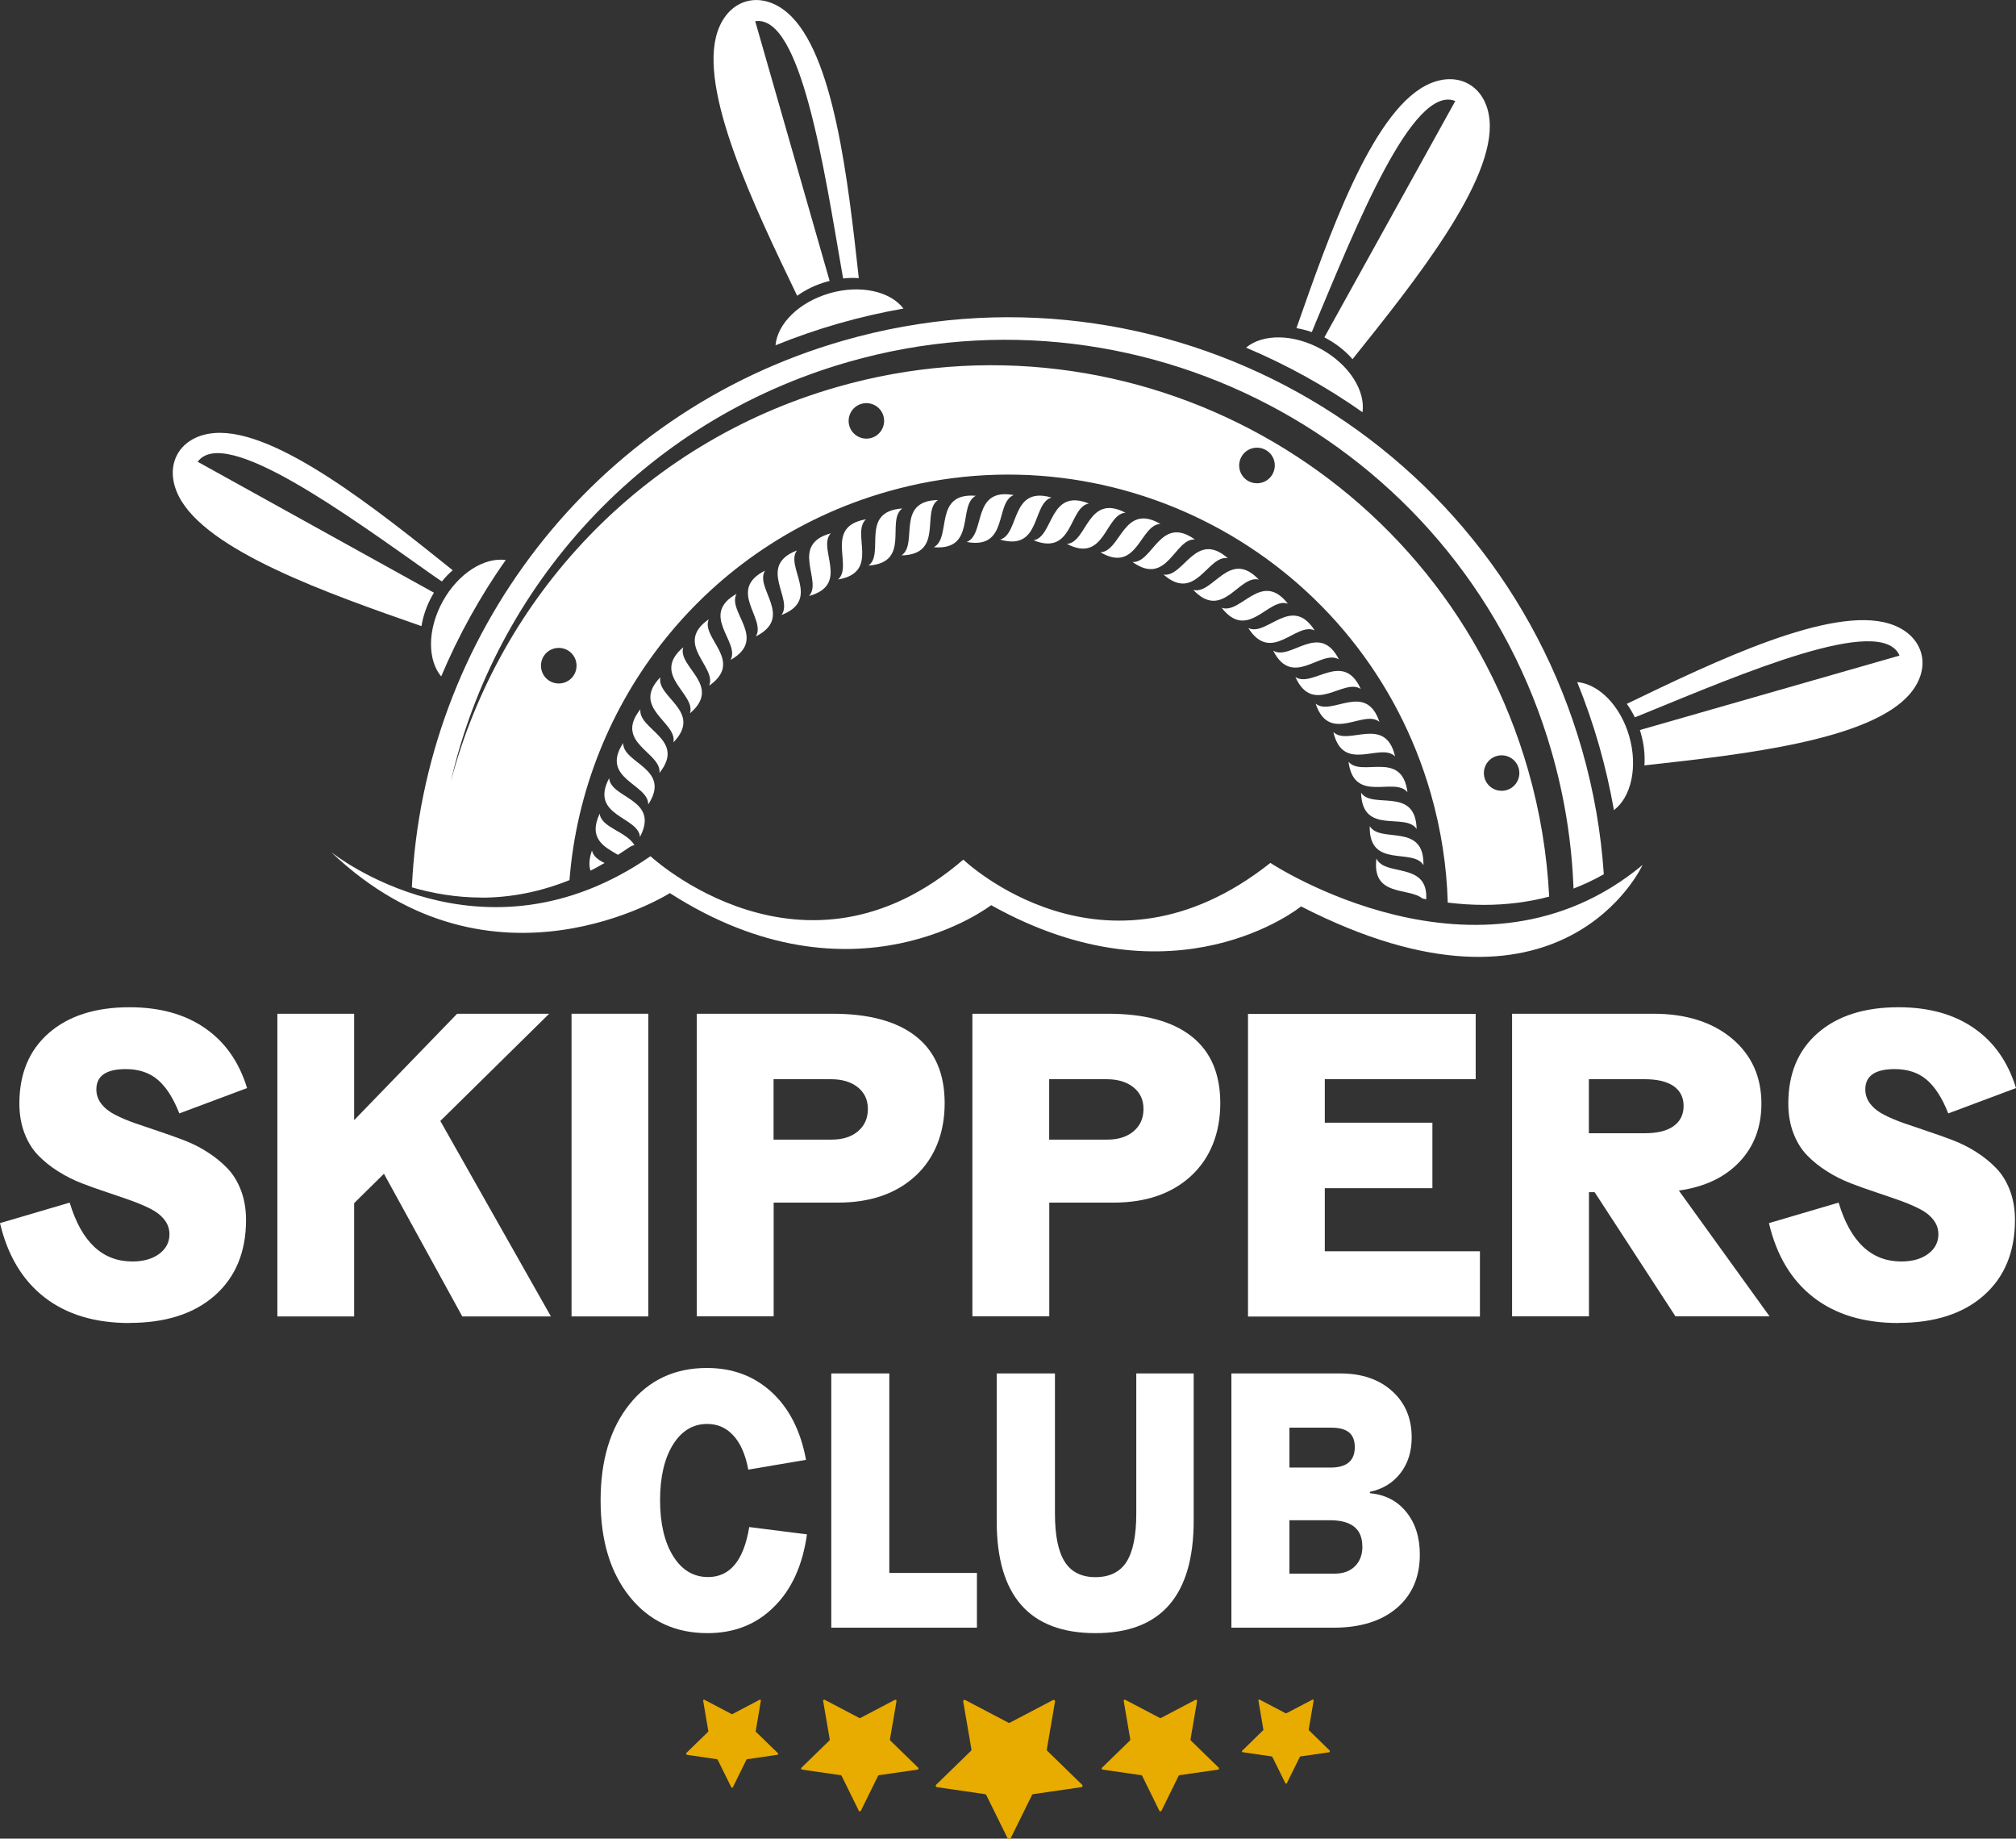<svg xmlns="http://www.w3.org/2000/svg" id="uuid-2d07d8ca-2e57-48dc-a68b-7851b8ae5753" data-name="Vrstva 1" viewBox="0 0 195.59 178.34"><rect x="0" y="0" width="195.59" height="178.34" fill="#333333" stroke="none"/><defs><style>      .uuid-fb8e9b72-aabb-4c1f-b48c-1eb1cc2a3c78 {        fill: #fff;      }      .uuid-4263e019-c1d1-422c-962a-0429e015469e {        fill: #e8ab00;      }    </style></defs><g><path class="uuid-fb8e9b72-aabb-4c1f-b48c-1eb1cc2a3c78" d="m12.57,128.33c-3.36,0-6.11-.83-8.25-2.49s-3.58-4.06-4.32-7.2l6.76-1.99c1.15,3.81,3.17,5.71,6.08,5.71,1.08,0,1.95-.25,2.61-.74s.99-1.13.99-1.9c0-.53-.17-1.01-.5-1.42-.33-.42-.78-.77-1.34-1.05s-1.2-.56-1.94-.82c-.73-.26-1.5-.52-2.3-.79-.81-.27-1.61-.55-2.41-.86-.8-.31-1.56-.69-2.29-1.15-.73-.46-1.38-.97-1.94-1.55-.56-.57-1.01-1.29-1.34-2.15s-.5-1.82-.5-2.89c0-2.91.96-5.19,2.87-6.85,1.91-1.66,4.52-2.49,7.82-2.49,2.92,0,5.36.67,7.31,2.02,1.95,1.34,3.32,3.29,4.09,5.82l-6.57,2.46c-.59-1.5-1.29-2.59-2.11-3.28s-1.85-1.02-3.09-1.02c-1.9,0-2.85.66-2.85,1.97,0,.53.17,1.01.5,1.42.33.42.78.77,1.34,1.05.56.29,1.2.56,1.92.81.72.25,1.49.51,2.29.78.81.27,1.61.55,2.42.86.81.31,1.57.69,2.29,1.15.72.46,1.36.97,1.92,1.55.56.57,1.01,1.29,1.34,2.15.33.86.5,1.82.5,2.89,0,3.1-1.01,5.54-3.02,7.32-2.01,1.78-4.78,2.67-8.3,2.67Z"></path><path class="uuid-fb8e9b72-aabb-4c1f-b48c-1eb1cc2a3c78" d="m34.36,127.69h-7.45v-29.36h7.45v10.32l9.99-10.32h8.93l-10.56,10.4,10.73,18.96h-8.6l-7.6-13.84-2.89,2.85v10.99Z"></path><path class="uuid-fb8e9b72-aabb-4c1f-b48c-1eb1cc2a3c78" d="m62.9,98.33v29.36h-7.45v-29.36h7.45Z"></path><path class="uuid-fb8e9b72-aabb-4c1f-b48c-1eb1cc2a3c78" d="m67.6,127.69v-29.36h13.16c3.55,0,6.25.73,8.11,2.2,1.86,1.47,2.78,3.63,2.78,6.48s-.94,5.29-2.81,7.03c-1.88,1.74-4.39,2.61-7.54,2.61h-6.24v11.03h-7.45Zm7.45-23.01v5.86h5.63c1.07,0,1.92-.27,2.56-.81.64-.54.96-1.26.96-2.16s-.33-1.59-.98-2.11-1.52-.78-2.6-.78h-5.57Z"></path><path class="uuid-fb8e9b72-aabb-4c1f-b48c-1eb1cc2a3c78" d="m94.34,127.69v-29.36h13.16c3.55,0,6.25.73,8.11,2.2,1.86,1.47,2.78,3.63,2.78,6.48s-.94,5.29-2.81,7.03c-1.88,1.74-4.39,2.61-7.54,2.61h-6.24v11.03h-7.45Zm7.45-23.01v5.86h5.63c1.07,0,1.92-.27,2.56-.81.64-.54.96-1.26.96-2.16s-.33-1.59-.98-2.11-1.52-.78-2.6-.78h-5.57Z"></path><path class="uuid-fb8e9b72-aabb-4c1f-b48c-1eb1cc2a3c78" d="m143.17,98.33v6.35h-14.64v4.22h10.44v6.35h-10.44v6.12h15.05v6.33h-22.5v-29.36h22.09Z"></path><path class="uuid-fb8e9b72-aabb-4c1f-b48c-1eb1cc2a3c78" d="m146.7,127.69v-29.36h13.7c3.17,0,5.7.8,7.62,2.39,1.91,1.6,2.87,3.71,2.87,6.33,0,2.27-.71,4.15-2.13,5.65-1.42,1.5-3.38,2.43-5.88,2.78l8.8,12.2h-9.13l-7.84-12.04h-.55v12.04h-7.45Zm7.45-23.01v5.24h5.45c1.2,0,2.13-.23,2.77-.69s.97-1.11.97-1.95-.32-1.47-.97-1.93c-.65-.45-1.59-.67-2.81-.67h-5.4Z"></path><path class="uuid-fb8e9b72-aabb-4c1f-b48c-1eb1cc2a3c78" d="m184.19,128.33c-3.36,0-6.11-.83-8.25-2.49s-3.58-4.06-4.32-7.2l6.76-1.99c1.15,3.81,3.17,5.71,6.08,5.71,1.08,0,1.95-.25,2.61-.74s.99-1.13.99-1.9c0-.53-.17-1.01-.5-1.42-.33-.42-.78-.77-1.34-1.05s-1.2-.56-1.94-.82c-.73-.26-1.5-.52-2.3-.79-.81-.27-1.61-.55-2.41-.86-.8-.31-1.56-.69-2.29-1.15-.73-.46-1.38-.97-1.94-1.55-.56-.57-1.01-1.29-1.34-2.15s-.5-1.82-.5-2.89c0-2.91.96-5.19,2.87-6.85,1.91-1.66,4.52-2.49,7.82-2.49,2.92,0,5.36.67,7.31,2.02,1.95,1.34,3.32,3.29,4.09,5.82l-6.57,2.46c-.59-1.5-1.29-2.59-2.11-3.28s-1.85-1.02-3.09-1.02c-1.9,0-2.85.66-2.85,1.97,0,.53.17,1.01.5,1.42.33.42.78.77,1.34,1.05.56.29,1.2.56,1.92.81.72.25,1.49.51,2.29.78.81.27,1.61.55,2.42.86.81.31,1.57.69,2.29,1.15.72.46,1.36.97,1.92,1.55.56.57,1.01,1.29,1.34,2.15.33.86.5,1.82.5,2.89,0,3.1-1.01,5.54-3.02,7.32-2.01,1.78-4.78,2.67-8.3,2.67Z"></path><path class="uuid-fb8e9b72-aabb-4c1f-b48c-1eb1cc2a3c78" d="m68.64,158.41c-3.13,0-5.64-1.17-7.53-3.51-1.89-2.34-2.84-5.46-2.84-9.36s.94-7.01,2.82-9.35,4.38-3.5,7.49-3.5c2.49,0,4.58.78,6.28,2.34,1.7,1.56,2.82,3.75,3.34,6.57l-5.6.95c-.27-1.44-.75-2.55-1.44-3.3-.69-.76-1.54-1.13-2.55-1.13-1.38,0-2.49.67-3.32,2.01-.83,1.34-1.25,3.14-1.25,5.38s.42,4.07,1.27,5.43c.84,1.35,1.97,2.03,3.39,2.03,2.13,0,3.46-1.62,3.99-4.85l5.6.71c-.42,3-1.49,5.35-3.2,7.03-1.7,1.7-3.85,2.55-6.45,2.55Z"></path><path class="uuid-fb8e9b72-aabb-4c1f-b48c-1eb1cc2a3c78" d="m80.65,133.22h5.63v19.35h8.5v5.31h-14.13v-24.66Z"></path><path class="uuid-fb8e9b72-aabb-4c1f-b48c-1eb1cc2a3c78" d="m106.28,158.41c-6.39,0-9.58-3.62-9.58-10.85v-14.34h5.65v13.6c0,2.12.32,3.68.95,4.67s1.63,1.49,2.98,1.49,2.38-.49,3.01-1.48.95-2.55.95-4.68v-13.6h5.57v14.27c0,7.28-3.18,10.92-9.53,10.92Z"></path><path class="uuid-fb8e9b72-aabb-4c1f-b48c-1eb1cc2a3c78" d="m136.96,139.43c0,1.36-.36,2.52-1.09,3.46-.73.95-1.72,1.55-2.96,1.81v.14c1.47.13,2.64.73,3.52,1.81.88,1.08,1.32,2.46,1.32,4.14,0,2.18-.74,3.9-2.23,5.18-1.49,1.27-3.53,1.91-6.13,1.91h-9.92v-24.66h10.59c2.06,0,3.73.57,5,1.71s1.9,2.64,1.9,4.5Zm-11.86-.95v3.87h3.99c1.57,0,2.35-.66,2.35-1.98s-.76-1.89-2.29-1.89h-4.05Zm7.07,11.51c0-1.69-1.05-2.53-3.14-2.53h-3.93v5.18h4.38c.82,0,1.48-.23,1.97-.71.48-.47.73-1.12.73-1.94Z"></path></g><g><path class="uuid-4263e019-c1d1-422c-962a-0429e015469e" d="m97.77,178.34l-2.09-4.24s-.06-.07-.1-.07l-4.68-.68c-.11-.02-.16-.15-.08-.23l3.39-3.3s.05-.08.04-.12l-.8-4.66c-.02-.11.1-.2.2-.14l4.19,2.2s.09.02.13,0l4.19-2.2c.1-.05.22.03.2.14l-.8,4.66s0,.09.04.12l3.39,3.3c.08.08.04.22-.08.23l-4.68.68s-.08.03-.1.07l-2.09,4.24"></path><path class="uuid-4263e019-c1d1-422c-962a-0429e015469e" d="m83.47,166.64l3.35-1.76c.08-.04.17.03.16.11l-.64,3.73s0,.07.03.1l2.71,2.64c.06.06.03.17-.06.19l-3.75.54s-.07.03-.08.06l-1.67,3.39c-.04.08-.16.08-.2,0l-1.67-3.39s-.05-.05-.08-.06l-3.75-.54c-.09-.01-.13-.12-.06-.19l2.71-2.64s.04-.06.03-.1l-.64-3.73c-.02-.09.08-.16.16-.11l3.35,1.76s.07.02.1,0Z"></path><path class="uuid-4263e019-c1d1-422c-962a-0429e015469e" d="m112.63,166.64l3.35-1.76c.08-.04.17.03.16.11l-.64,3.73s0,.07.03.1l2.71,2.64c.06.06.03.17-.06.19l-3.75.54s-.07.03-.08.06l-1.67,3.39c-.04.08-.16.08-.2,0l-1.67-3.39s-.05-.05-.08-.06l-3.75-.54c-.09-.01-.13-.12-.06-.19l2.71-2.64s.04-.06.03-.1l-.64-3.73c-.02-.09.08-.16.16-.11l3.35,1.76s.07.02.1,0Z"></path><path class="uuid-4263e019-c1d1-422c-962a-0429e015469e" d="m66.56,170.06l2.14-2.08s.03-.05.02-.08l-.5-2.94c-.01-.07.06-.12.12-.09l2.64,1.39s.05.01.08,0l2.64-1.39c.06-.03.14.02.12.09l-.5,2.94s0,.06.02.08l2.14,2.08c.05.05.02.14-.05.15l-2.95.43s-.05.02-.06.05l-1.32,2.67c-.03.06-.12.06-.15,0l-1.32-2.67s-.04-.04-.06-.05l-2.95-.43"></path><path class="uuid-4263e019-c1d1-422c-962a-0429e015469e" d="m128.99,169.96l-2.82.41s-.05.02-.06.04l-1.26,2.55c-.03.06-.12.06-.15,0l-1.26-2.55s-.04-.04-.06-.04l-2.82-.41c-.07,0-.09-.09-.05-.14l2.04-1.99s.03-.05.02-.07l-.48-2.81c-.01-.07.06-.12.12-.09l2.52,1.32s.05.01.08,0l2.52-1.32c.06-.03.13.02.12.09l-.48,2.81s0,.05.02.07l2.04,1.99"></path></g><g><g><path class="uuid-fb8e9b72-aabb-4c1f-b48c-1eb1cc2a3c78" d="m46.68,87.07c2.92,0,5.78-.58,8.57-1.7,1.36-17.24,13.18-32.62,30.78-37.67,22.65-6.5,46.28,6.6,52.78,29.26,1.01,3.53,1.55,7.08,1.65,10.59,1.15.14,2.32.22,3.52.22,2.2,0,4.31-.27,6.32-.8-.21-4.07-.87-8.17-2.04-12.26-8.25-28.78-38.27-45.42-67.05-37.17-19.03,5.46-32.75,20.44-37.48,38.28,4.35-18.93,18.58-34.98,38.57-40.71,29.29-8.4,59.84,8.54,68.24,37.82,1.27,4.42,1.96,8.86,2.12,13.26,1.01-.39,1.99-.85,2.94-1.39-.27-4.01-.96-8.04-2.11-12.06-8.82-30.75-40.89-48.53-71.64-39.71-24.53,7.03-40.79,28.88-41.89,53.04,2,.58,4.28.99,6.75.99Zm98.53-13.74c.92-.26,1.87.27,2.13,1.18.26.92-.27,1.87-1.18,2.13-.92.26-1.87-.27-2.13-1.18-.26-.92.27-1.87,1.18-2.13Zm-24.77-29.02c.46-.83,1.51-1.13,2.35-.67s1.13,1.51.67,2.35c-.46.83-1.51,1.13-2.35.67-.83-.46-1.13-1.51-.67-2.35Zm-36.86-5.14c.92-.26,1.87.27,2.13,1.18.26.92-.27,1.87-1.18,2.13-.92.26-1.87-.27-2.13-1.18-.26-.92.27-1.87,1.18-2.13Zm-30.88,24.56c.46-.83,1.51-1.13,2.35-.67.83.46,1.13,1.51.67,2.35-.46.83-1.51,1.13-2.35.67-.83-.46-1.13-1.51-.67-2.35Z"></path><path class="uuid-fb8e9b72-aabb-4c1f-b48c-1eb1cc2a3c78" d="m80.19,27.33c.1-.03.2-.06.3-.08l-7.22-25.19c4.43-.69,6.67,14.23,8.4,24.22.02.1.08.43.13.73.52-.06,1.03-.07,1.52-.03-1.04-9.41-2.4-21.82-6.9-25.72-2.57-2.23-5.73-1.41-6.81,1.82-1.89,5.64,3.59,17,7.73,25.61.8-.58,1.76-1.05,2.84-1.36Z"></path><path class="uuid-fb8e9b72-aabb-4c1f-b48c-1eb1cc2a3c78" d="m127.61,31.38c3.93-9.35,9.44-23.25,13.58-21.58l-12.7,22.92c.09.05.18.1.27.15.98.54,1.81,1.22,2.46,1.97,5.97-7.46,13.87-17.29,13.29-23.22-.33-3.39-3.22-4.9-6.23-3.3-5.26,2.79-9.37,14.57-12.5,23.51.49.08.99.21,1.49.38.11-.27.27-.67.34-.82Z"></path><path class="uuid-fb8e9b72-aabb-4c1f-b48c-1eb1cc2a3c78" d="m156.58,78.58c1.67-1.26,2.34-4.17,1.49-7.15-.85-2.98-2.96-5.09-5.05-5.27.8,1.98,1.51,4.02,2.11,6.11.6,2.1,1.08,4.2,1.45,6.3Z"></path><path class="uuid-fb8e9b72-aabb-4c1f-b48c-1eb1cc2a3c78" d="m132.19,39.98c.29-2.08-1.29-4.61-4-6.11-2.71-1.5-5.69-1.5-7.3-.15,1.99.84,3.93,1.78,5.82,2.83,1.89,1.05,3.72,2.19,5.48,3.44Z"></path><path class="uuid-fb8e9b72-aabb-4c1f-b48c-1eb1cc2a3c78" d="m42.8,65.62c.84-1.99,1.78-3.93,2.83-5.82,1.05-1.89,2.19-3.72,3.44-5.48-2.08-.29-4.61,1.29-6.11,4-1.5,2.71-1.5,5.69-.15,7.3Z"></path><path class="uuid-fb8e9b72-aabb-4c1f-b48c-1eb1cc2a3c78" d="m80.51,28.44c-2.98.85-5.09,2.96-5.27,5.05,1.98-.8,4.02-1.51,6.11-2.11,2.1-.6,4.2-1.08,6.3-1.45-1.26-1.67-4.17-2.34-7.15-1.49Z"></path><path class="uuid-fb8e9b72-aabb-4c1f-b48c-1eb1cc2a3c78" d="m40.89,60.73c.16-.97.5-1.99,1.05-2.97.05-.09.1-.18.16-.27l-22.92-12.7c2.62-3.59,14.55,5.18,22.84,11.03.18.12.58.4.85.58.33-.41.68-.77,1.05-1.09-7.39-5.92-17.12-13.73-23.06-13.31-3.4.24-5.05,3.05-3.53,6.1,2.65,5.33,14.56,9.49,23.58,12.64Z"></path><path class="uuid-fb8e9b72-aabb-4c1f-b48c-1eb1cc2a3c78" d="m183.29,60.49c-5.69-1.75-16.93,3.67-25.46,7.78.29.4.55.84.78,1.31.3-.12.74-.29.92-.37,9.39-3.83,23.02-9.71,24.76-5.62l-25.19,7.22c.03.1.06.2.09.3.31,1.08.42,2.15.35,3.13,9.5-1.05,22.03-2.42,25.82-7.01,2.17-2.63,1.19-5.74-2.07-6.74Z"></path></g><path class="uuid-fb8e9b72-aabb-4c1f-b48c-1eb1cc2a3c78" d="m32.21,82.71s14.54,11.65,30.9.34c0,0,14.78,13.74,30.35.33,0,0,13.67,13.1,29.79.32,0,0,20.26,13.39,36.11.2,0,0-7.76,17.03-33.13,4.02,0,0-12.17,9.89-30.07-.12,0,0-13.29,10.3-31.17-1.17,0,0-17.2,10.88-32.79-3.91Z"></path><g><path class="uuid-fb8e9b72-aabb-4c1f-b48c-1eb1cc2a3c78" d="m87.54,49.32c-4.17.29-1.66,4.37-3.28,5.54,4.17-.29,1.66-4.37,3.28-5.54Z"></path><path class="uuid-fb8e9b72-aabb-4c1f-b48c-1eb1cc2a3c78" d="m84.02,50.37c-4.12.71-1.22,4.51-2.71,5.84,4.12-.71,1.22-4.51,2.71-5.84Z"></path><path class="uuid-fb8e9b72-aabb-4c1f-b48c-1eb1cc2a3c78" d="m80.6,51.73c-4.03,1.11-.76,4.61-2.11,6.08,4.03-1.11.76-4.61,2.11-6.08Z"></path><path class="uuid-fb8e9b72-aabb-4c1f-b48c-1eb1cc2a3c78" d="m90.59,53.08c4.16.34,2.3-4.07,4.08-4.99-4.16-.34-2.3,4.07-4.08,4.99Z"></path><path class="uuid-fb8e9b72-aabb-4c1f-b48c-1eb1cc2a3c78" d="m97.03,52.34c4.01,1.16,3.07-3.53,4.99-4.08-4.01-1.16-3.07,3.53-4.99,4.08Z"></path><path class="uuid-fb8e9b72-aabb-4c1f-b48c-1eb1cc2a3c78" d="m93.79,52.57c4.11.76,2.7-3.82,4.56-4.55-4.11-.76-2.7,3.82-4.56,4.55Z"></path><path class="uuid-fb8e9b72-aabb-4c1f-b48c-1eb1cc2a3c78" d="m91.01,48.5c-4.18.08-1.88,4.28-3.55,5.37,4.18-.08,1.88-4.28,3.55-5.37Z"></path><path class="uuid-fb8e9b72-aabb-4c1f-b48c-1eb1cc2a3c78" d="m63.98,74.97c2.61-3.26-2.08-4.19-1.85-6.17-2.61,3.26,2.08,4.19,1.85,6.17Z"></path><path class="uuid-fb8e9b72-aabb-4c1f-b48c-1eb1cc2a3c78" d="m100.28,52.41c3.88,1.55,3.4-3.21,5.36-3.57-3.88-1.55-3.4,3.21-5.36,3.57Z"></path><path class="uuid-fb8e9b72-aabb-4c1f-b48c-1eb1cc2a3c78" d="m65.33,72.01c2.91-3-1.68-4.37-1.26-6.32-2.91,3,1.68,4.37,1.26,6.32Z"></path><path class="uuid-fb8e9b72-aabb-4c1f-b48c-1eb1cc2a3c78" d="m66.94,69.19c3.18-2.71-1.25-4.5-.65-6.41-3.18,2.71,1.25,4.5.65,6.41Z"></path><path class="uuid-fb8e9b72-aabb-4c1f-b48c-1eb1cc2a3c78" d="m62.89,78.03c2.29-3.49-2.47-3.97-2.43-5.96-2.29,3.49,2.47,3.97,2.43,5.96Z"></path><path class="uuid-fb8e9b72-aabb-4c1f-b48c-1eb1cc2a3c78" d="m75.82,59.65c3.9-1.5.31-4.67,1.5-6.26-3.9,1.5-.31,4.67-1.5,6.26Z"></path><path class="uuid-fb8e9b72-aabb-4c1f-b48c-1eb1cc2a3c78" d="m68.8,66.51c3.43-2.39-.82-4.6-.04-6.44-3.43,2.39.82,4.6.04,6.44Z"></path><path class="uuid-fb8e9b72-aabb-4c1f-b48c-1eb1cc2a3c78" d="m73.33,61.73c3.73-1.88-.15-4.67.89-6.38-3.73,1.88.15,4.67-.89,6.38Z"></path><path class="uuid-fb8e9b72-aabb-4c1f-b48c-1eb1cc2a3c78" d="m70.88,64.01c3.64-2.05-.37-4.66.58-6.41-3.64,2.05.37,4.66-.58,6.41Z"></path><path class="uuid-fb8e9b72-aabb-4c1f-b48c-1eb1cc2a3c78" d="m132.05,76.89c.11,4.18,4.29,1.86,5.39,3.52-.11-4.18-4.29-1.86-5.39-3.52Z"></path><path class="uuid-fb8e9b72-aabb-4c1f-b48c-1eb1cc2a3c78" d="m62.09,81.18c1.94-3.7-2.84-3.71-2.99-5.7-1.94,3.7,2.84,3.71,2.99,5.7Z"></path><path class="uuid-fb8e9b72-aabb-4c1f-b48c-1eb1cc2a3c78" d="m130.83,73.88c.53,4.15,4.46,1.41,5.72,2.96-.53-4.15-4.46-1.41-5.72-2.96Z"></path><path class="uuid-fb8e9b72-aabb-4c1f-b48c-1eb1cc2a3c78" d="m132.89,80.13c-.1,4.18,4.19,2.07,5.21,3.79.1-4.18-4.19-2.07-5.21-3.79Z"></path><path class="uuid-fb8e9b72-aabb-4c1f-b48c-1eb1cc2a3c78" d="m129.36,71c.94,4.07,4.58.96,5.99,2.37-.94-4.07-4.58-.96-5.99-2.37Z"></path><path class="uuid-fb8e9b72-aabb-4c1f-b48c-1eb1cc2a3c78" d="m103.51,52.76c3.71,1.92,3.69-2.87,5.68-3.03-3.71-1.92-3.69,2.87-5.68,3.03Z"></path><path class="uuid-fb8e9b72-aabb-4c1f-b48c-1eb1cc2a3c78" d="m133.54,83.29c-.47,3.74,3.13,2.76,4.46,3.86.12.02.24.05.37.08.21-3.68-4.01-2.18-4.82-3.94Z"></path><path class="uuid-fb8e9b72-aabb-4c1f-b48c-1eb1cc2a3c78" d="m127.64,68.25c1.33,3.96,4.65.5,6.19,1.77-1.33-3.96-4.65-.5-6.19-1.77Z"></path><path class="uuid-fb8e9b72-aabb-4c1f-b48c-1eb1cc2a3c78" d="m109.87,54.51c3.4,2.43,4.07-2.31,6.06-2.18-3.4-2.43-4.07,2.31-6.06,2.18Z"></path><path class="uuid-fb8e9b72-aabb-4c1f-b48c-1eb1cc2a3c78" d="m112.88,55.73c3.15,2.75,4.27-1.91,6.24-1.59-3.15-2.75-4.27,1.91-6.24,1.59Z"></path><path class="uuid-fb8e9b72-aabb-4c1f-b48c-1eb1cc2a3c78" d="m115.77,57.22c2.87,3.03,4.43-1.49,6.36-1-2.87-3.03-4.43,1.49-6.36,1Z"></path><path class="uuid-fb8e9b72-aabb-4c1f-b48c-1eb1cc2a3c78" d="m106.76,53.57c3.61,2.1,3.83-2.68,5.82-2.75-3.61-2.1-3.83,2.68-5.82,2.75Z"></path><path class="uuid-fb8e9b72-aabb-4c1f-b48c-1eb1cc2a3c78" d="m118.52,58.95c2.57,3.29,4.55-1.07,6.43-.39-2.57-3.29-4.55,1.07-6.43.39Z"></path><path class="uuid-fb8e9b72-aabb-4c1f-b48c-1eb1cc2a3c78" d="m125.68,65.67c1.72,3.81,4.68.05,6.34,1.16-1.72-3.81-4.68-.05-6.34-1.16Z"></path><path class="uuid-fb8e9b72-aabb-4c1f-b48c-1eb1cc2a3c78" d="m123.52,63.11c1.9,3.72,4.67-.18,6.38.85-1.9-3.72-4.67.18-6.38-.85Z"></path><path class="uuid-fb8e9b72-aabb-4c1f-b48c-1eb1cc2a3c78" d="m121.11,60.92c2.25,3.52,4.63-.63,6.44.23-2.25-3.52-4.63.63-6.44-.23Z"></path><path class="uuid-fb8e9b72-aabb-4c1f-b48c-1eb1cc2a3c78" d="m59.96,82.91c.35-.23.71-.45,1.06-.7.15-.11.34-.19.53-.25-.83-1.34-3.2-1.66-3.37-3.04-1.14,2.44.45,3.22,1.78,4Z"></path><path class="uuid-fb8e9b72-aabb-4c1f-b48c-1eb1cc2a3c78" d="m58.65,83.71c-.6-.3-1.09-.64-1.22-1.21-.29.84-.3,1.46-.14,1.95.46-.23.91-.48,1.36-.74Z"></path></g></g></svg>